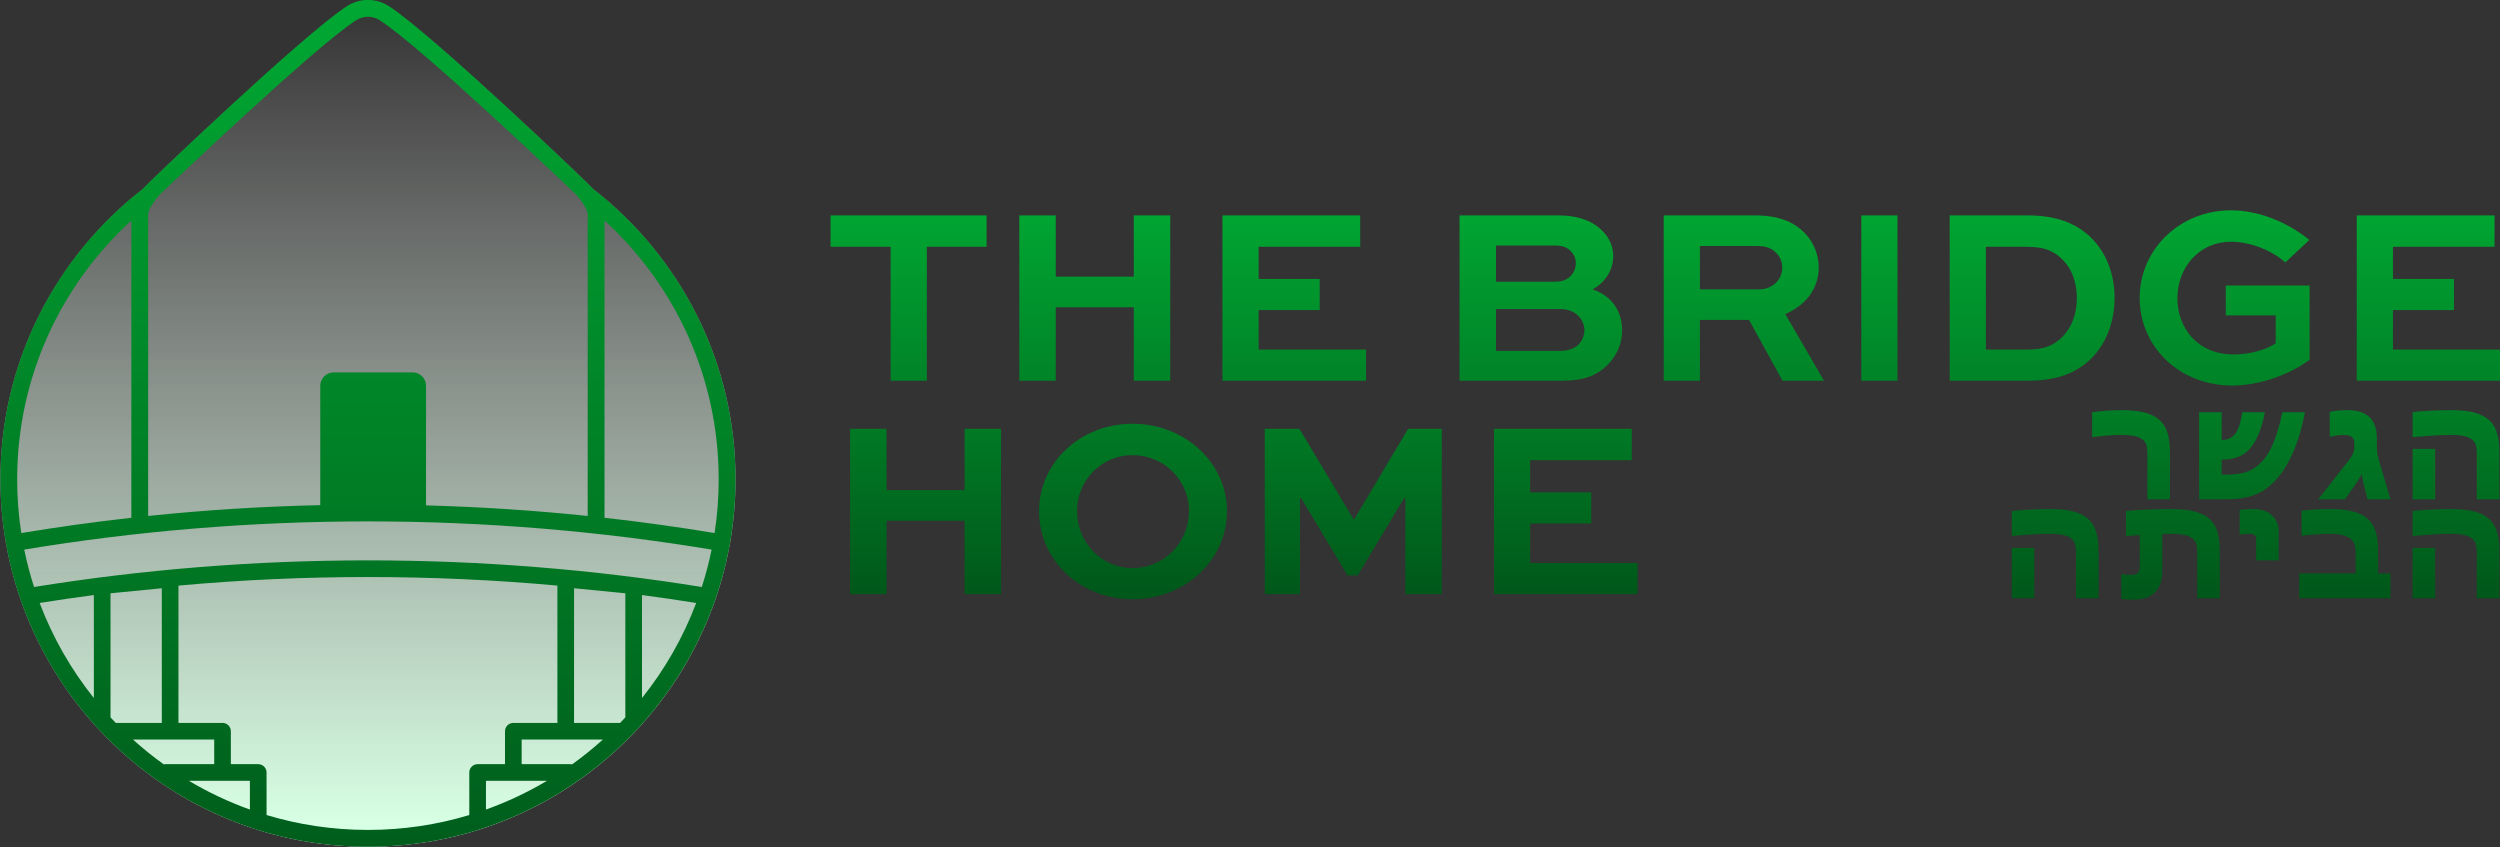 <?xml version="1.0" encoding="UTF-8" standalone="no"?>
<!DOCTYPE svg PUBLIC "-//W3C//DTD SVG 1.1//EN" "http://www.w3.org/Graphics/SVG/1.1/DTD/svg11.dtd">
<svg width="100%" height="100%" viewBox="0 0 3432 1163" version="1.1" xmlns="http://www.w3.org/2000/svg" xmlns:xlink="http://www.w3.org/1999/xlink" xml:space="preserve" xmlns:serif="http://www.serif.com/" style="fill-rule:evenodd;clip-rule:evenodd;stroke-linejoin:round;stroke-miterlimit:2;">
    <rect x="0" y="0" width="3432" height="1163" fill="#333333" stroke="none"/>
    <g transform="matrix(1,0,0,1,-7035.42,-2153.91)">
        <g transform="matrix(2.355,0,0,1,6808.53,1885.43)">
            <g transform="matrix(0.48,0,0,1.13,-2564.82,-110.672)">
                <path d="M5551.2,994.608C5546.87,969.659 5544.61,944.002 5544.61,917.822C5544.61,774.641 5612.17,647.114 5717.12,565.406C5720.49,560.961 5913.48,376.371 5965.77,342.86C5981.15,333.005 6000.85,333.005 6016.23,342.86C6068.52,376.371 6261.51,560.961 6264.88,565.406C6369.83,647.114 6437.39,774.641 6437.39,917.822C6437.39,944.002 6435.13,969.659 6430.8,994.608C6430.82,995.274 6430.77,995.951 6430.66,996.633C6430.53,997.37 6430.33,998.076 6430.06,998.744C6391.94,1206.54 6209.74,1364.21 5991,1364.21C5772.26,1364.21 5590.06,1206.54 5551.94,998.744C5551.67,998.076 5551.47,997.37 5551.34,996.633C5551.23,995.951 5551.18,995.274 5551.2,994.608Z" style="fill:url(#_Linear1);"/>
            </g>
        </g>
        <g transform="matrix(2.355,0,0,1,6808.53,1885.43)">
            <g transform="matrix(0.48,0,0,1.13,-2128.54,-110.672)">
                <path d="M4642.2,994.608C4637.87,969.659 4635.61,944.002 4635.61,917.822C4635.61,774.641 4703.17,647.114 4808.12,565.406C4811.49,560.961 5004.48,376.371 5056.77,342.86C5072.15,333.005 5091.85,333.005 5107.23,342.86C5159.52,376.371 5352.51,560.961 5355.88,565.406C5460.83,647.114 5528.39,774.641 5528.39,917.822C5528.39,944.002 5526.13,969.659 5521.8,994.608C5521.82,995.274 5521.77,995.951 5521.66,996.633C5521.53,997.37 5521.33,998.076 5521.06,998.744C5482.94,1206.54 5300.74,1364.21 5082,1364.21C4863.26,1364.21 4681.06,1206.54 4642.94,998.744C4642.67,998.076 4642.47,997.37 4642.34,996.633C4642.23,995.951 4642.18,995.274 4642.2,994.608ZM5225.34,1319.03C5251.28,1309.75 5276.07,1298.02 5299.41,1284.12L5258.58,1284.12L5225.34,1284.12L5225.34,1319.03ZM5152.58,949.503C5218.67,951.299 5284.14,955.609 5348.89,962.341L5348.89,595.677C5348.89,592.278 5346.66,588.393 5344.45,584.771C5340.63,578.488 5335.97,573.162 5334.95,572.028C5327.03,564.464 5146.73,392.431 5096.21,360.056C5087.55,354.505 5076.45,354.505 5067.79,360.056C5017.27,392.43 4836.98,564.456 4829.04,572.036C4828.02,573.178 4823.36,578.498 4819.55,584.771C4817.34,588.393 4815.11,592.278 4815.11,595.677L4815.11,962.341C4884.01,955.178 4953.72,950.757 5024.12,949.189L5024.12,804.116C5024.12,799.83 5025.83,795.72 5028.86,792.689C5031.89,789.659 5036,787.956 5040.28,787.956L5136.42,787.956C5140.7,787.956 5144.82,789.659 5147.85,792.689C5150.88,795.72 5152.58,799.83 5152.58,804.116L5152.58,949.503ZM5502.98,983.117C5506.27,961.828 5507.97,940.022 5507.97,917.822C5507.97,793.396 5454.5,681.359 5369.31,603.45L5369.31,964.547C5414.23,969.581 5458.8,975.781 5502.98,983.117ZM5414.85,1183.54C5442.45,1149.02 5464.8,1110.12 5480.68,1068.05C5458.83,1064.56 5436.88,1061.36 5414.85,1058.43L5414.85,1183.54ZM5330.01,1264.09C5343.01,1254.76 5355.47,1244.71 5367.32,1234.01L5322.21,1234.01L5268.69,1234.01L5268.69,1263.89L5328,1263.89C5328.69,1263.89 5329.36,1263.96 5330.01,1264.09ZM4769.34,1207C4771.45,1209.28 4773.59,1211.54 4775.75,1213.78C4775.87,1213.77 4775.98,1213.77 4776.1,1213.77L4831.67,1213.77L4831.67,1050.17C4831.67,1050.17 4769.39,1056.3 4769.39,1056.3L4769.39,1206.04C4769.39,1206.36 4769.37,1206.68 4769.34,1207ZM4683.32,1068.05C4699.2,1110.12 4721.55,1149.02 4749.15,1183.54L4749.15,1058.43C4727.12,1061.36 4705.17,1064.56 4683.32,1068.05ZM5388.25,1213.78C5390.41,1211.54 5392.55,1209.28 5394.66,1207C5394.63,1206.68 5394.61,1206.36 5394.61,1206.04C5394.61,1206.04 5394.61,1056.3 5394.61,1056.3C5394.61,1056.3 5332.33,1050.17 5332.33,1050.17C5332.33,1050.17 5332.33,1213.77 5332.33,1213.77L5387.9,1213.77C5388.02,1213.77 5388.13,1213.77 5388.25,1213.78ZM4796.68,1234.01C4808.53,1244.71 4820.99,1254.76 4833.99,1264.09C4834.64,1263.96 4835.31,1263.89 4836,1263.89L4895.31,1263.89C4895.31,1263.89 4895.31,1234.01 4895.31,1234.01L4796.68,1234.01ZM4794.69,964.547L4794.69,603.45C4709.5,681.359 4656.03,793.396 4656.03,917.822C4656.03,940.022 4657.73,961.828 4661.02,983.117C4705.2,975.781 4749.77,969.581 4794.69,964.547ZM4864.59,1284.12C4887.93,1298.02 4912.72,1309.75 4938.66,1319.03C4938.66,1305.48 4938.66,1284.12 4938.66,1284.12L4864.59,1284.12ZM4958.9,1325.7C4997.88,1337.46 5039.21,1343.79 5082,1343.79C5124.79,1343.79 5166.12,1337.46 5205.1,1325.7L5205.1,1274.01C5205.1,1268.42 5209.63,1263.89 5215.22,1263.89L5248.46,1263.89L5248.46,1223.89C5248.46,1218.3 5252.99,1213.77 5258.58,1213.77L5312.1,1213.77L5312.1,1046.95C5236.31,1040.06 5159.57,1036.54 5082,1036.54C5004.44,1036.54 4927.69,1040.06 4851.9,1046.95L4851.9,1213.77L4905.42,1213.77C4911.01,1213.77 4915.54,1218.3 4915.54,1223.89L4915.54,1263.89L4948.78,1263.89C4954.37,1263.89 4958.9,1268.42 4958.9,1274.01L4958.9,1325.7ZM5487.47,1048.65C5492.24,1033.84 5496.24,1018.69 5499.39,1003.22C5363.59,980.692 5224.15,968.969 5082,968.969C4939.85,968.969 4800.41,980.692 4664.61,1003.22C4667.76,1018.69 4671.76,1033.84 4676.53,1048.65C4808.57,1027.36 4944,1016.3 5082,1016.3C5220,1016.3 5355.43,1027.36 5487.47,1048.65Z" style="fill:url(#_Linear2);"/>
            </g>
        </g>
        <g transform="matrix(2.355,0,0,1,6808.53,1885.43)">
            <g transform="matrix(1.363,0,0,3.209,-1970.76,-2151.83)">
                <path d="M1871.81,859.791L1897.49,859.791L1897.49,917.1L1912.97,917.1L1912.97,859.791L1938.53,859.791L1938.53,846.372L1871.81,846.372L1871.81,859.791Z" style="fill:url(#_Linear3);fill-rule:nonzero;"/>
            </g>
        </g>
        <g transform="matrix(2.355,0,0,1,6808.53,1885.43)">
            <g transform="matrix(1.363,0,0,3.209,-1970.76,-2151.83)">
                <path d="M1968.11,917.1L1968.11,885.683L2001.49,885.683L2001.49,917.1L2017.08,917.1L2017.08,846.372L2001.49,846.372L2001.49,872.588L1968.11,872.588L1968.11,846.372L1952.52,846.372L1952.52,917.1L1968.11,917.1Z" style="fill:url(#_Linear4);fill-rule:nonzero;"/>
            </g>
        </g>
        <g transform="matrix(2.355,0,0,1,6808.53,1885.43)">
            <g transform="matrix(1.363,0,0,3.209,-1970.76,-2151.83)">
                <path d="M2080.99,873.563L2054.88,873.563L2054.88,859.791L2098.32,859.791L2098.32,846.372L2039.4,846.372L2039.4,917.1L2100.82,917.1L2100.82,903.788L2054.88,903.788L2054.88,886.875L2080.99,886.875L2080.99,873.563Z" style="fill:url(#_Linear5);fill-rule:nonzero;"/>
            </g>
        </g>
        <g transform="matrix(2.355,0,0,1,6808.53,1885.43)">
            <g transform="matrix(1.363,0,0,3.209,-1970.76,-2151.83)">
                <path d="M2184.46,917.1C2194.11,917.1 2199.41,914.827 2203.74,910.715C2208.18,906.386 2210.34,901.186 2210.34,895.548C2210.34,887.309 2205.9,880.815 2197.68,878.001C2202.87,875.296 2206.55,869.876 2206.55,863.804C2206.55,859.792 2204.93,856.111 2202.11,853.19C2198.22,849.077 2191.94,846.372 2183.16,846.372L2140.8,846.372L2140.8,917.1L2184.46,917.1ZM2183.92,886.441C2187.28,886.441 2189.77,887.526 2191.72,889.477C2193.24,891.103 2194.21,893.163 2194.21,895.44C2194.21,897.717 2193.24,899.993 2191.72,901.62C2189.88,903.354 2187.17,904.33 2183.92,904.33L2156.39,904.33L2156.39,886.441L2183.92,886.441ZM2181.32,859.25C2184.78,859.25 2186.84,860.009 2188.36,861.635C2189.66,862.936 2190.53,864.671 2190.53,866.731C2190.53,868.9 2189.66,870.96 2188.15,872.478C2186.52,874.104 2184.24,874.755 2181.32,874.755L2156.39,874.755L2156.39,859.25L2181.32,859.25Z" style="fill:url(#_Linear6);fill-rule:nonzero;"/>
            </g>
        </g>
        <g transform="matrix(2.355,0,0,1,6808.53,1885.43)">
            <g transform="matrix(1.363,0,0,3.209,-1970.76,-2151.83)">
                <path d="M2243.6,917.1L2243.6,891.1L2264.62,891.1L2278.93,917.1L2296.68,917.1L2280.12,888.611C2288.78,884.823 2294.41,877.788 2294.41,868.682C2294.41,863.044 2292.24,857.951 2288.56,854.055C2284.02,849.294 2277.41,846.372 2267.33,846.372L2228.12,846.372L2228.12,917.1L2243.6,917.1ZM2267.88,859.466C2270.69,859.466 2273.84,859.792 2276.33,862.502C2277.95,864.128 2278.82,866.296 2278.82,868.682C2278.82,874.102 2274.38,878.005 2268.96,878.005L2243.6,878.005L2243.6,859.466L2267.88,859.466Z" style="fill:url(#_Linear7);fill-rule:nonzero;"/>
            </g>
        </g>
        <g transform="matrix(2.355,0,0,1,6808.53,1885.43)">
            <g transform="matrix(1.363,0,0,3.209,-1970.76,-2151.83)">
                <rect x="2312.62" y="846.372" width="15.478" height="70.728" style="fill:url(#_Linear8);fill-rule:nonzero;"/>
            </g>
        </g>
        <g transform="matrix(2.355,0,0,1,6808.53,1885.43)">
            <g transform="matrix(1.363,0,0,3.209,-1970.76,-2151.83)">
                <path d="M2383.68,917.1C2397.01,917.1 2404.7,913.528 2410.77,907.793C2417.37,901.296 2420.94,891.976 2420.94,881.682C2420.94,871.712 2417.59,862.826 2411.42,856.437C2405.14,850.051 2396.69,846.372 2383.68,846.372L2350.43,846.372L2350.43,917.1L2383.68,917.1ZM2365.91,903.788L2365.91,859.791L2383.14,859.791C2391.48,859.791 2395.28,861.851 2398.85,865.427C2402.76,869.436 2404.81,875.071 2404.81,881.79C2404.81,888.942 2402.43,894.577 2398.31,898.695C2394.63,901.946 2391.27,903.788 2383.14,903.788L2365.91,903.788Z" style="fill:url(#_Linear9);fill-rule:nonzero;"/>
            </g>
        </g>
        <g transform="matrix(2.355,0,0,1,6808.53,1885.43)">
            <g transform="matrix(1.363,0,0,3.209,-1970.76,-2151.83)">
                <path d="M2504.25,856.867C2494.08,848.642 2481.84,844.205 2470.67,844.205C2448.78,844.205 2431.68,860.986 2431.68,881.683C2431.68,902.486 2448.57,919.158 2471.22,919.158C2482.27,919.158 2495.16,914.937 2504.36,908.119L2504.36,876.38L2468.51,876.38L2468.51,889.15L2489.86,889.15L2489.86,901.076C2485.41,904.112 2478.26,905.847 2471.87,905.847C2456.05,905.847 2447.81,894.137 2447.81,881.791C2447.81,868.574 2457.24,857.625 2470.78,857.625C2478.15,857.625 2487.8,860.877 2493.97,866.515L2504.25,856.867Z" style="fill:url(#_Linear10);fill-rule:nonzero;"/>
            </g>
        </g>
        <g transform="matrix(2.355,0,0,1,6808.53,1885.43)">
            <g transform="matrix(1.363,0,0,3.209,-1970.76,-2151.83)">
                <path d="M2566.11,873.563L2540,873.563L2540,859.791L2583.44,859.791L2583.44,846.372L2524.52,846.372L2524.52,917.1L2585.93,917.1L2585.93,903.788L2540,903.788L2540,886.875L2566.11,886.875L2566.11,873.563Z" style="fill:url(#_Linear11);fill-rule:nonzero;"/>
            </g>
        </g>
        <g transform="matrix(2.355,0,0,1,6808.53,1885.43)">
            <g transform="matrix(1.363,0,0,3.209,-1970.76,-2151.83)">
                <path d="M1895.74,1008.4L1895.74,976.986L1929.12,976.986L1929.12,1008.4L1944.71,1008.4L1944.71,937.675L1929.12,937.675L1929.12,963.892L1895.74,963.892L1895.74,937.675L1880.15,937.675L1880.15,1008.4L1895.74,1008.4Z" style="fill:url(#_Linear12);fill-rule:nonzero;"/>
            </g>
        </g>
        <g transform="matrix(2.355,0,0,1,6808.53,1885.43)">
            <g transform="matrix(1.363,0,0,3.209,-1970.76,-2151.83)">
                <path d="M1960.97,972.876C1960.97,993.899 1978.51,1010.57 2000.94,1010.57C2023.37,1010.57 2041.34,993.899 2041.34,972.876C2041.34,952.287 2023.37,935.508 2000.94,935.508C1978.51,935.508 1960.97,952.287 1960.97,972.876ZM1977.21,972.876C1977.21,959.765 1987.61,948.928 2000.94,948.928C2014.49,948.928 2025.11,959.765 2025.11,972.876C2025.11,986.205 2014.49,997.258 2000.94,997.258C1987.61,997.258 1977.21,986.205 1977.21,972.876Z" style="fill:url(#_Linear13);fill-rule:nonzero;"/>
            </g>
        </g>
        <g transform="matrix(2.355,0,0,1,6808.53,1885.43)">
            <g transform="matrix(1.363,0,0,3.209,-1970.76,-2151.83)">
                <path d="M2133.21,1008.4L2133.21,937.675L2118.81,937.675L2095.73,976.451L2095.51,976.451L2072.32,937.675L2057.5,937.675L2057.5,1008.4L2072.54,1008.4L2072.54,967.353L2073.08,967.353L2092.91,1000.39L2097.25,1000.39L2117.08,967.353L2117.62,967.353L2117.62,1008.4L2133.21,1008.4Z" style="fill:url(#_Linear14);fill-rule:nonzero;"/>
            </g>
        </g>
        <g transform="matrix(2.355,0,0,1,6808.53,1885.43)">
            <g transform="matrix(1.363,0,0,3.209,-1970.76,-2151.83)">
                <path d="M2197.12,964.866L2171.02,964.866L2171.02,951.095L2214.46,951.095L2214.46,937.675L2155.54,937.675L2155.54,1008.4L2216.95,1008.4L2216.95,995.092L2171.02,995.092L2171.02,978.178L2197.12,978.178L2197.12,964.866Z" style="fill:url(#_Linear15);fill-rule:nonzero;"/>
            </g>
        </g>
        <g transform="matrix(2.355,0,0,1,6808.53,1885.43)">
            <g transform="matrix(0.985,0,0,2.32,-453.1,-2100.7)">
                <path d="M1841.98,1316.67L1828.63,1316.67L1828.63,1289.53C1828.63,1287.82 1828.47,1286.28 1828.15,1284.91C1827.82,1283.54 1827.1,1282.38 1825.99,1281.43C1824.88,1280.48 1823.3,1279.77 1821.25,1279.28C1819.2,1278.79 1816.47,1278.55 1813.05,1278.55C1810.42,1278.55 1807.58,1278.68 1804.55,1278.95C1801.51,1279.22 1798.8,1279.51 1796.41,1279.81L1795.96,1279.81L1795.96,1265.08C1798,1264.81 1800.71,1264.54 1804.1,1264.28C1807.49,1264.03 1810.54,1263.9 1813.25,1263.9C1819.06,1263.9 1823.78,1264.4 1827.41,1265.4C1831.05,1266.4 1833.97,1267.94 1836.16,1270C1838.31,1272.06 1839.81,1274.63 1840.68,1277.71C1841.55,1280.79 1841.98,1284.43 1841.98,1288.64L1841.98,1316.67Z" style="fill:url(#_Linear16);fill-rule:nonzero;"/>
            </g>
        </g>
        <g transform="matrix(2.355,0,0,1,6808.53,1885.43)">
            <g transform="matrix(0.985,0,0,2.32,-453.1,-2100.7)">
                <path d="M1872.62,1293.19L1872.62,1302.02L1875.14,1302.02C1879.18,1302.02 1882.58,1301.68 1885.33,1301.01C1888.08,1300.33 1890.49,1299.24 1892.55,1297.75C1896.7,1294.77 1900.01,1290.51 1902.48,1284.97C1904.95,1279.44 1906.96,1272.83 1908.5,1265.16L1921.89,1265.16C1919.8,1276.2 1916.74,1285.63 1912.69,1293.46C1908.65,1301.28 1903.74,1307.15 1897.97,1311.06C1895.06,1312.98 1891.75,1314.4 1888.04,1315.31C1884.32,1316.22 1879.98,1316.67 1875.02,1316.67L1859.27,1316.67L1859.27,1265.16L1872.62,1265.16L1872.62,1281.52C1874,1281.52 1875.19,1281.37 1876.18,1281.07C1877.17,1280.77 1878.12,1280.25 1879.04,1279.52C1880.51,1278.36 1881.69,1276.62 1882.58,1274.31C1883.48,1272.01 1884.21,1268.95 1884.78,1265.16L1898.17,1265.16C1896.92,1271.67 1895.29,1276.84 1893.29,1280.68C1891.28,1284.52 1889.14,1287.29 1886.86,1289C1884.74,1290.58 1882.51,1291.67 1880.16,1292.28C1877.82,1292.89 1875.3,1293.19 1872.62,1293.19Z" style="fill:url(#_Linear17);fill-rule:nonzero;"/>
            </g>
        </g>
        <g transform="matrix(2.355,0,0,1,6808.53,1885.43)">
            <g transform="matrix(0.985,0,0,2.32,-453.1,-2100.7)">
                <path d="M1972.51,1316.67L1958.91,1316.67L1956.88,1308.74C1956.69,1307.98 1956.43,1306.85 1956.11,1305.34C1955.78,1303.83 1955.56,1302.62 1955.46,1301.7C1955.13,1302.51 1954.53,1303.62 1953.64,1305.01C1952.76,1306.41 1952.09,1307.43 1951.63,1308.09L1945.57,1316.67L1929.7,1316.67L1948.5,1292.7C1949.34,1291.62 1949.98,1290.51 1950.43,1289.37C1950.88,1288.23 1951.1,1286.97 1951.1,1285.58L1951.1,1283.22C1951.1,1281.57 1950.56,1280.38 1949.47,1279.64C1948.39,1278.91 1946.79,1278.55 1944.67,1278.55C1943.48,1278.55 1942.15,1278.66 1940.68,1278.89C1939.22,1279.12 1938,1279.36 1937.02,1279.6L1936.58,1279.6L1936.58,1264.95C1937.69,1264.63 1939.19,1264.37 1941.09,1264.18C1942.99,1263.99 1944.93,1263.9 1946.91,1263.9C1952.77,1263.9 1957.16,1265.27 1960.07,1268.03C1962.99,1270.78 1964.45,1274.92 1964.45,1280.46L1964.45,1286.11C1964.45,1287.39 1964.55,1288.59 1964.75,1289.71C1964.96,1290.84 1965.28,1292.16 1965.71,1293.68L1972.51,1316.67Z" style="fill:url(#_Linear18);fill-rule:nonzero;"/>
            </g>
        </g>
        <g transform="matrix(2.355,0,0,1,6808.53,1885.43)">
            <g transform="matrix(0.985,0,0,2.32,-453.1,-2100.7)">
                <path d="M1985.6,1265.08C1988.12,1264.75 1991.54,1264.47 1995.84,1264.24C2000.13,1264.01 2004.27,1263.9 2008.23,1263.9C2014.03,1263.9 2018.75,1264.4 2022.39,1265.4C2026.02,1266.4 2028.94,1267.94 2031.13,1270C2033.28,1272.06 2034.78,1274.63 2035.65,1277.71C2036.52,1280.79 2036.95,1284.43 2036.95,1288.64L2036.95,1316.67L2023.61,1316.67L2023.61,1289.53C2023.61,1287.82 2023.44,1286.28 2023.12,1284.91C2022.79,1283.54 2022.07,1282.38 2020.96,1281.43C2019.85,1280.48 2018.27,1279.77 2016.22,1279.28C2014.17,1278.79 2011.44,1278.55 2008.02,1278.55C2004.52,1278.55 2000.58,1278.7 1996.18,1279.01C1991.79,1279.33 1988.41,1279.59 1986.05,1279.81L1985.6,1279.81L1985.6,1265.08ZM1998.95,1286.85L1998.95,1316.67L1985.6,1316.67L1985.6,1286.85L1998.95,1286.85Z" style="fill:url(#_Linear19);fill-rule:nonzero;"/>
            </g>
        </g>
        <g transform="matrix(2.355,0,0,1,6808.53,1885.43)">
            <g transform="matrix(0.985,0,0,2.32,-453.1,-2100.7)">
                <path d="M1748.4,1323.6C1750.92,1323.28 1754.33,1323 1758.63,1322.77C1762.93,1322.54 1767.06,1322.42 1771.02,1322.42C1776.83,1322.42 1781.55,1322.93 1785.18,1323.93C1788.82,1324.93 1791.73,1326.47 1793.93,1328.53C1796.07,1330.59 1797.58,1333.16 1798.45,1336.24C1799.32,1339.32 1799.75,1342.96 1799.75,1347.16L1799.75,1375.2L1786.4,1375.2L1786.4,1348.06C1786.4,1346.35 1786.24,1344.81 1785.91,1343.44C1785.59,1342.07 1784.87,1340.91 1783.76,1339.96C1782.65,1339.01 1781.07,1338.29 1779.02,1337.81C1776.97,1337.32 1774.24,1337.07 1770.82,1337.07C1767.32,1337.07 1763.37,1337.23 1758.98,1337.54C1754.58,1337.85 1751.21,1338.12 1748.85,1338.33L1748.4,1338.33L1748.4,1323.6ZM1761.74,1345.37L1761.74,1375.2L1748.4,1375.2L1748.4,1345.37L1761.74,1345.37Z" style="fill:url(#_Linear20);fill-rule:nonzero;"/>
            </g>
        </g>
        <g transform="matrix(2.355,0,0,1,6808.53,1885.43)">
            <g transform="matrix(0.985,0,0,2.32,-453.1,-2100.7)">
                <path d="M1837.46,1337.15L1837.46,1359.05C1837.46,1361.95 1837.08,1364.48 1836.3,1366.63C1835.53,1368.79 1834.41,1370.56 1832.95,1371.94C1831.43,1373.35 1829.66,1374.38 1827.64,1375.04C1825.62,1375.69 1823.22,1376.01 1820.45,1376.01C1819.51,1376.01 1818.25,1375.97 1816.69,1375.89C1815.13,1375.81 1813.96,1375.71 1813.17,1375.61L1813.17,1360.96C1814.01,1361.09 1815.04,1361.19 1816.26,1361.26C1817.49,1361.33 1818.3,1361.36 1818.71,1361.36C1819.93,1361.36 1820.91,1361.24 1821.66,1360.98C1822.4,1360.72 1822.94,1360.37 1823.26,1359.94C1823.64,1359.4 1823.88,1358.86 1823.98,1358.31C1824.07,1357.77 1824.12,1357.02 1824.12,1356.08L1824.12,1337.76C1822.79,1337.85 1821.42,1337.95 1820.01,1338.07C1818.6,1338.19 1817.62,1338.28 1817.08,1338.33L1815.98,1338.33L1815.98,1323.6C1818.58,1323.28 1822.46,1323 1827.62,1322.77C1832.77,1322.54 1837.83,1322.42 1842.79,1322.42C1848.6,1322.42 1853.34,1322.94 1857.02,1323.97C1860.69,1325 1863.57,1326.52 1865.66,1328.53C1867.83,1330.56 1869.35,1333.13 1870.2,1336.24C1871.05,1339.34 1871.48,1342.99 1871.48,1347.16L1871.48,1375.2L1858.13,1375.2L1858.13,1348.06C1858.13,1346.35 1857.97,1344.81 1857.65,1343.44C1857.32,1342.07 1856.6,1340.91 1855.49,1339.96C1854.4,1339.01 1852.83,1338.29 1850.77,1337.81C1848.71,1337.32 1845.98,1337.07 1842.59,1337.07C1841.64,1337.07 1840.72,1337.09 1839.82,1337.11C1838.93,1337.14 1838.14,1337.15 1837.46,1337.15Z" style="fill:url(#_Linear21);fill-rule:nonzero;"/>
            </g>
        </g>
        <g transform="matrix(2.355,0,0,1,6808.53,1885.43)">
            <g transform="matrix(0.985,0,0,2.32,-453.1,-2100.7)">
                <path d="M1906.35,1352.78L1893,1352.78L1893,1339.8C1893,1338.99 1892.7,1338.33 1892.09,1337.83C1891.48,1337.32 1890.69,1337.07 1889.75,1337.07C1888.23,1337.07 1886.97,1337.12 1885.98,1337.21C1884.99,1337.31 1884.08,1337.42 1883.24,1337.56L1883.24,1322.91C1884.02,1322.8 1885.23,1322.69 1886.86,1322.59C1888.48,1322.48 1890.09,1322.42 1891.66,1322.42C1896.16,1322.42 1899.74,1323.66 1902.38,1326.15C1905.03,1328.63 1906.35,1331.7 1906.35,1335.36L1906.35,1352.78Z" style="fill:url(#_Linear22);fill-rule:nonzero;"/>
            </g>
        </g>
        <g transform="matrix(2.355,0,0,1,6808.53,1885.43)">
            <g transform="matrix(0.985,0,0,2.32,-453.1,-2100.7)">
                <path d="M1965.22,1360.55L1972.51,1360.55L1972.51,1375.2L1918.51,1375.2L1918.51,1360.55L1951.88,1360.55L1951.88,1348.02C1951.88,1346.31 1951.66,1344.78 1951.22,1343.42C1950.79,1342.06 1949.99,1340.91 1948.82,1339.96C1947.66,1339.01 1946.06,1338.29 1944.02,1337.81C1941.99,1337.32 1939.41,1337.07 1936.29,1337.07C1934.28,1337.07 1931.43,1337.2 1927.73,1337.46C1924.02,1337.72 1921.56,1337.94 1920.34,1338.13L1919.89,1338.13L1919.89,1323.48C1922.17,1323.16 1924.77,1322.9 1927.68,1322.71C1930.6,1322.52 1933.54,1322.42 1936.49,1322.42C1942.3,1322.42 1947.02,1322.93 1950.65,1323.93C1954.29,1324.93 1957.2,1326.47 1959.4,1328.53C1961.55,1330.59 1963.05,1333.16 1963.92,1336.24C1964.79,1339.32 1965.22,1342.96 1965.22,1347.16L1965.22,1360.55Z" style="fill:url(#_Linear23);fill-rule:nonzero;"/>
            </g>
        </g>
        <g transform="matrix(2.355,0,0,1,6808.53,1885.43)">
            <g transform="matrix(0.985,0,0,2.32,-453.1,-2100.7)">
                <path d="M1985.6,1323.6C1988.12,1323.28 1991.54,1323 1995.84,1322.77C2000.13,1322.54 2004.27,1322.42 2008.23,1322.42C2014.03,1322.42 2018.75,1322.93 2022.39,1323.93C2026.02,1324.93 2028.94,1326.47 2031.13,1328.53C2033.28,1330.59 2034.78,1333.16 2035.65,1336.24C2036.52,1339.32 2036.95,1342.96 2036.95,1347.16L2036.95,1375.2L2023.61,1375.2L2023.61,1348.06C2023.61,1346.35 2023.44,1344.81 2023.12,1343.44C2022.79,1342.07 2022.07,1340.91 2020.96,1339.96C2019.85,1339.01 2018.27,1338.29 2016.22,1337.81C2014.17,1337.32 2011.44,1337.07 2008.02,1337.07C2004.52,1337.07 2000.58,1337.23 1996.18,1337.54C1991.79,1337.85 1988.41,1338.12 1986.05,1338.33L1985.6,1338.33L1985.6,1323.6ZM1998.95,1345.37L1998.95,1375.2L1985.6,1375.2L1985.6,1345.37L1998.95,1345.37Z" style="fill:url(#_Linear24);fill-rule:nonzero;"/>
            </g>
        </g>
    </g>
    <defs>
        <linearGradient id="_Linear1" x1="0" y1="0" x2="1" y2="0" gradientUnits="userSpaceOnUse" gradientTransform="matrix(6.12649e-14,1000.53,-1000.53,6.12649e-14,5991,335.469)"><stop offset="0" style="stop-color:white;stop-opacity:0"/><stop offset="1" style="stop-color:rgb(215,255,227);stop-opacity:1"/></linearGradient>
        <linearGradient id="_Linear2" x1="0" y1="0" x2="1" y2="0" gradientUnits="userSpaceOnUse" gradientTransform="matrix(7.18851e-14,1173.97,-1173.97,7.18851e-14,831.352,280.511)"><stop offset="0" style="stop-color:rgb(0,172,52);stop-opacity:1"/><stop offset="1" style="stop-color:rgb(0,87,26);stop-opacity:1"/></linearGradient>
        <linearGradient id="_Linear3" x1="0" y1="0" x2="1" y2="0" gradientUnits="userSpaceOnUse" gradientTransform="matrix(1.09338e-14,178.563,-178.563,1.09338e-14,2297.82,832.007)"><stop offset="0" style="stop-color:rgb(0,172,52);stop-opacity:1"/><stop offset="1" style="stop-color:rgb(0,87,26);stop-opacity:1"/></linearGradient>
        <linearGradient id="_Linear4" x1="0" y1="0" x2="1" y2="0" gradientUnits="userSpaceOnUse" gradientTransform="matrix(1.09338e-14,178.563,-178.563,1.09338e-14,2297.82,832.007)"><stop offset="0" style="stop-color:rgb(0,172,52);stop-opacity:1"/><stop offset="1" style="stop-color:rgb(0,87,26);stop-opacity:1"/></linearGradient>
        <linearGradient id="_Linear5" x1="0" y1="0" x2="1" y2="0" gradientUnits="userSpaceOnUse" gradientTransform="matrix(1.09338e-14,178.563,-178.563,1.09338e-14,2297.82,832.007)"><stop offset="0" style="stop-color:rgb(0,172,52);stop-opacity:1"/><stop offset="1" style="stop-color:rgb(0,87,26);stop-opacity:1"/></linearGradient>
        <linearGradient id="_Linear6" x1="0" y1="0" x2="1" y2="0" gradientUnits="userSpaceOnUse" gradientTransform="matrix(1.09338e-14,178.563,-178.563,1.09338e-14,2297.82,832.007)"><stop offset="0" style="stop-color:rgb(0,172,52);stop-opacity:1"/><stop offset="1" style="stop-color:rgb(0,87,26);stop-opacity:1"/></linearGradient>
        <linearGradient id="_Linear7" x1="0" y1="0" x2="1" y2="0" gradientUnits="userSpaceOnUse" gradientTransform="matrix(1.09338e-14,178.563,-178.563,1.09338e-14,2297.82,832.007)"><stop offset="0" style="stop-color:rgb(0,172,52);stop-opacity:1"/><stop offset="1" style="stop-color:rgb(0,87,26);stop-opacity:1"/></linearGradient>
        <linearGradient id="_Linear8" x1="0" y1="0" x2="1" y2="0" gradientUnits="userSpaceOnUse" gradientTransform="matrix(1.09338e-14,178.563,-178.563,1.09338e-14,2297.82,832.007)"><stop offset="0" style="stop-color:rgb(0,172,52);stop-opacity:1"/><stop offset="1" style="stop-color:rgb(0,87,26);stop-opacity:1"/></linearGradient>
        <linearGradient id="_Linear9" x1="0" y1="0" x2="1" y2="0" gradientUnits="userSpaceOnUse" gradientTransform="matrix(1.09338e-14,178.563,-178.563,1.09338e-14,2297.82,832.007)"><stop offset="0" style="stop-color:rgb(0,172,52);stop-opacity:1"/><stop offset="1" style="stop-color:rgb(0,87,26);stop-opacity:1"/></linearGradient>
        <linearGradient id="_Linear10" x1="0" y1="0" x2="1" y2="0" gradientUnits="userSpaceOnUse" gradientTransform="matrix(1.09338e-14,178.563,-178.563,1.09338e-14,2297.82,832.007)"><stop offset="0" style="stop-color:rgb(0,172,52);stop-opacity:1"/><stop offset="1" style="stop-color:rgb(0,87,26);stop-opacity:1"/></linearGradient>
        <linearGradient id="_Linear11" x1="0" y1="0" x2="1" y2="0" gradientUnits="userSpaceOnUse" gradientTransform="matrix(1.09338e-14,178.563,-178.563,1.09338e-14,2297.82,832.007)"><stop offset="0" style="stop-color:rgb(0,172,52);stop-opacity:1"/><stop offset="1" style="stop-color:rgb(0,87,26);stop-opacity:1"/></linearGradient>
        <linearGradient id="_Linear12" x1="0" y1="0" x2="1" y2="0" gradientUnits="userSpaceOnUse" gradientTransform="matrix(1.09338e-14,178.563,-178.563,1.09338e-14,2297.82,832.007)"><stop offset="0" style="stop-color:rgb(0,172,52);stop-opacity:1"/><stop offset="1" style="stop-color:rgb(0,87,26);stop-opacity:1"/></linearGradient>
        <linearGradient id="_Linear13" x1="0" y1="0" x2="1" y2="0" gradientUnits="userSpaceOnUse" gradientTransform="matrix(1.09338e-14,178.563,-178.563,1.09338e-14,2297.82,832.007)"><stop offset="0" style="stop-color:rgb(0,172,52);stop-opacity:1"/><stop offset="1" style="stop-color:rgb(0,87,26);stop-opacity:1"/></linearGradient>
        <linearGradient id="_Linear14" x1="0" y1="0" x2="1" y2="0" gradientUnits="userSpaceOnUse" gradientTransform="matrix(1.09338e-14,178.563,-178.563,1.09338e-14,2297.82,832.007)"><stop offset="0" style="stop-color:rgb(0,172,52);stop-opacity:1"/><stop offset="1" style="stop-color:rgb(0,87,26);stop-opacity:1"/></linearGradient>
        <linearGradient id="_Linear15" x1="0" y1="0" x2="1" y2="0" gradientUnits="userSpaceOnUse" gradientTransform="matrix(1.09338e-14,178.563,-178.563,1.09338e-14,2297.82,832.007)"><stop offset="0" style="stop-color:rgb(0,172,52);stop-opacity:1"/><stop offset="1" style="stop-color:rgb(0,87,26);stop-opacity:1"/></linearGradient>
        <linearGradient id="_Linear16" x1="0" y1="0" x2="1" y2="0" gradientUnits="userSpaceOnUse" gradientTransform="matrix(1.51261e-14,247.029,-247.029,1.51261e-14,1638.37,1128.98)"><stop offset="0" style="stop-color:rgb(0,172,52);stop-opacity:1"/><stop offset="1" style="stop-color:rgb(0,87,26);stop-opacity:1"/></linearGradient>
        <linearGradient id="_Linear17" x1="0" y1="0" x2="1" y2="0" gradientUnits="userSpaceOnUse" gradientTransform="matrix(1.51261e-14,247.029,-247.029,1.51261e-14,1638.37,1128.98)"><stop offset="0" style="stop-color:rgb(0,172,52);stop-opacity:1"/><stop offset="1" style="stop-color:rgb(0,87,26);stop-opacity:1"/></linearGradient>
        <linearGradient id="_Linear18" x1="0" y1="0" x2="1" y2="0" gradientUnits="userSpaceOnUse" gradientTransform="matrix(1.51261e-14,247.029,-247.029,1.51261e-14,1638.37,1128.98)"><stop offset="0" style="stop-color:rgb(0,172,52);stop-opacity:1"/><stop offset="1" style="stop-color:rgb(0,87,26);stop-opacity:1"/></linearGradient>
        <linearGradient id="_Linear19" x1="0" y1="0" x2="1" y2="0" gradientUnits="userSpaceOnUse" gradientTransform="matrix(1.51261e-14,247.029,-247.029,1.51261e-14,1638.37,1128.98)"><stop offset="0" style="stop-color:rgb(0,172,52);stop-opacity:1"/><stop offset="1" style="stop-color:rgb(0,87,26);stop-opacity:1"/></linearGradient>
        <linearGradient id="_Linear20" x1="0" y1="0" x2="1" y2="0" gradientUnits="userSpaceOnUse" gradientTransform="matrix(1.51261e-14,247.029,-247.029,1.51261e-14,1638.37,1128.98)"><stop offset="0" style="stop-color:rgb(0,172,52);stop-opacity:1"/><stop offset="1" style="stop-color:rgb(0,87,26);stop-opacity:1"/></linearGradient>
        <linearGradient id="_Linear21" x1="0" y1="0" x2="1" y2="0" gradientUnits="userSpaceOnUse" gradientTransform="matrix(1.51261e-14,247.029,-247.029,1.51261e-14,1638.37,1128.98)"><stop offset="0" style="stop-color:rgb(0,172,52);stop-opacity:1"/><stop offset="1" style="stop-color:rgb(0,87,26);stop-opacity:1"/></linearGradient>
        <linearGradient id="_Linear22" x1="0" y1="0" x2="1" y2="0" gradientUnits="userSpaceOnUse" gradientTransform="matrix(1.51261e-14,247.029,-247.029,1.51261e-14,1638.37,1128.98)"><stop offset="0" style="stop-color:rgb(0,172,52);stop-opacity:1"/><stop offset="1" style="stop-color:rgb(0,87,26);stop-opacity:1"/></linearGradient>
        <linearGradient id="_Linear23" x1="0" y1="0" x2="1" y2="0" gradientUnits="userSpaceOnUse" gradientTransform="matrix(1.51261e-14,247.029,-247.029,1.51261e-14,1638.37,1128.98)"><stop offset="0" style="stop-color:rgb(0,172,52);stop-opacity:1"/><stop offset="1" style="stop-color:rgb(0,87,26);stop-opacity:1"/></linearGradient>
        <linearGradient id="_Linear24" x1="0" y1="0" x2="1" y2="0" gradientUnits="userSpaceOnUse" gradientTransform="matrix(1.51261e-14,247.029,-247.029,1.51261e-14,1638.37,1128.98)"><stop offset="0" style="stop-color:rgb(0,172,52);stop-opacity:1"/><stop offset="1" style="stop-color:rgb(0,87,26);stop-opacity:1"/></linearGradient>
    </defs>
</svg>
